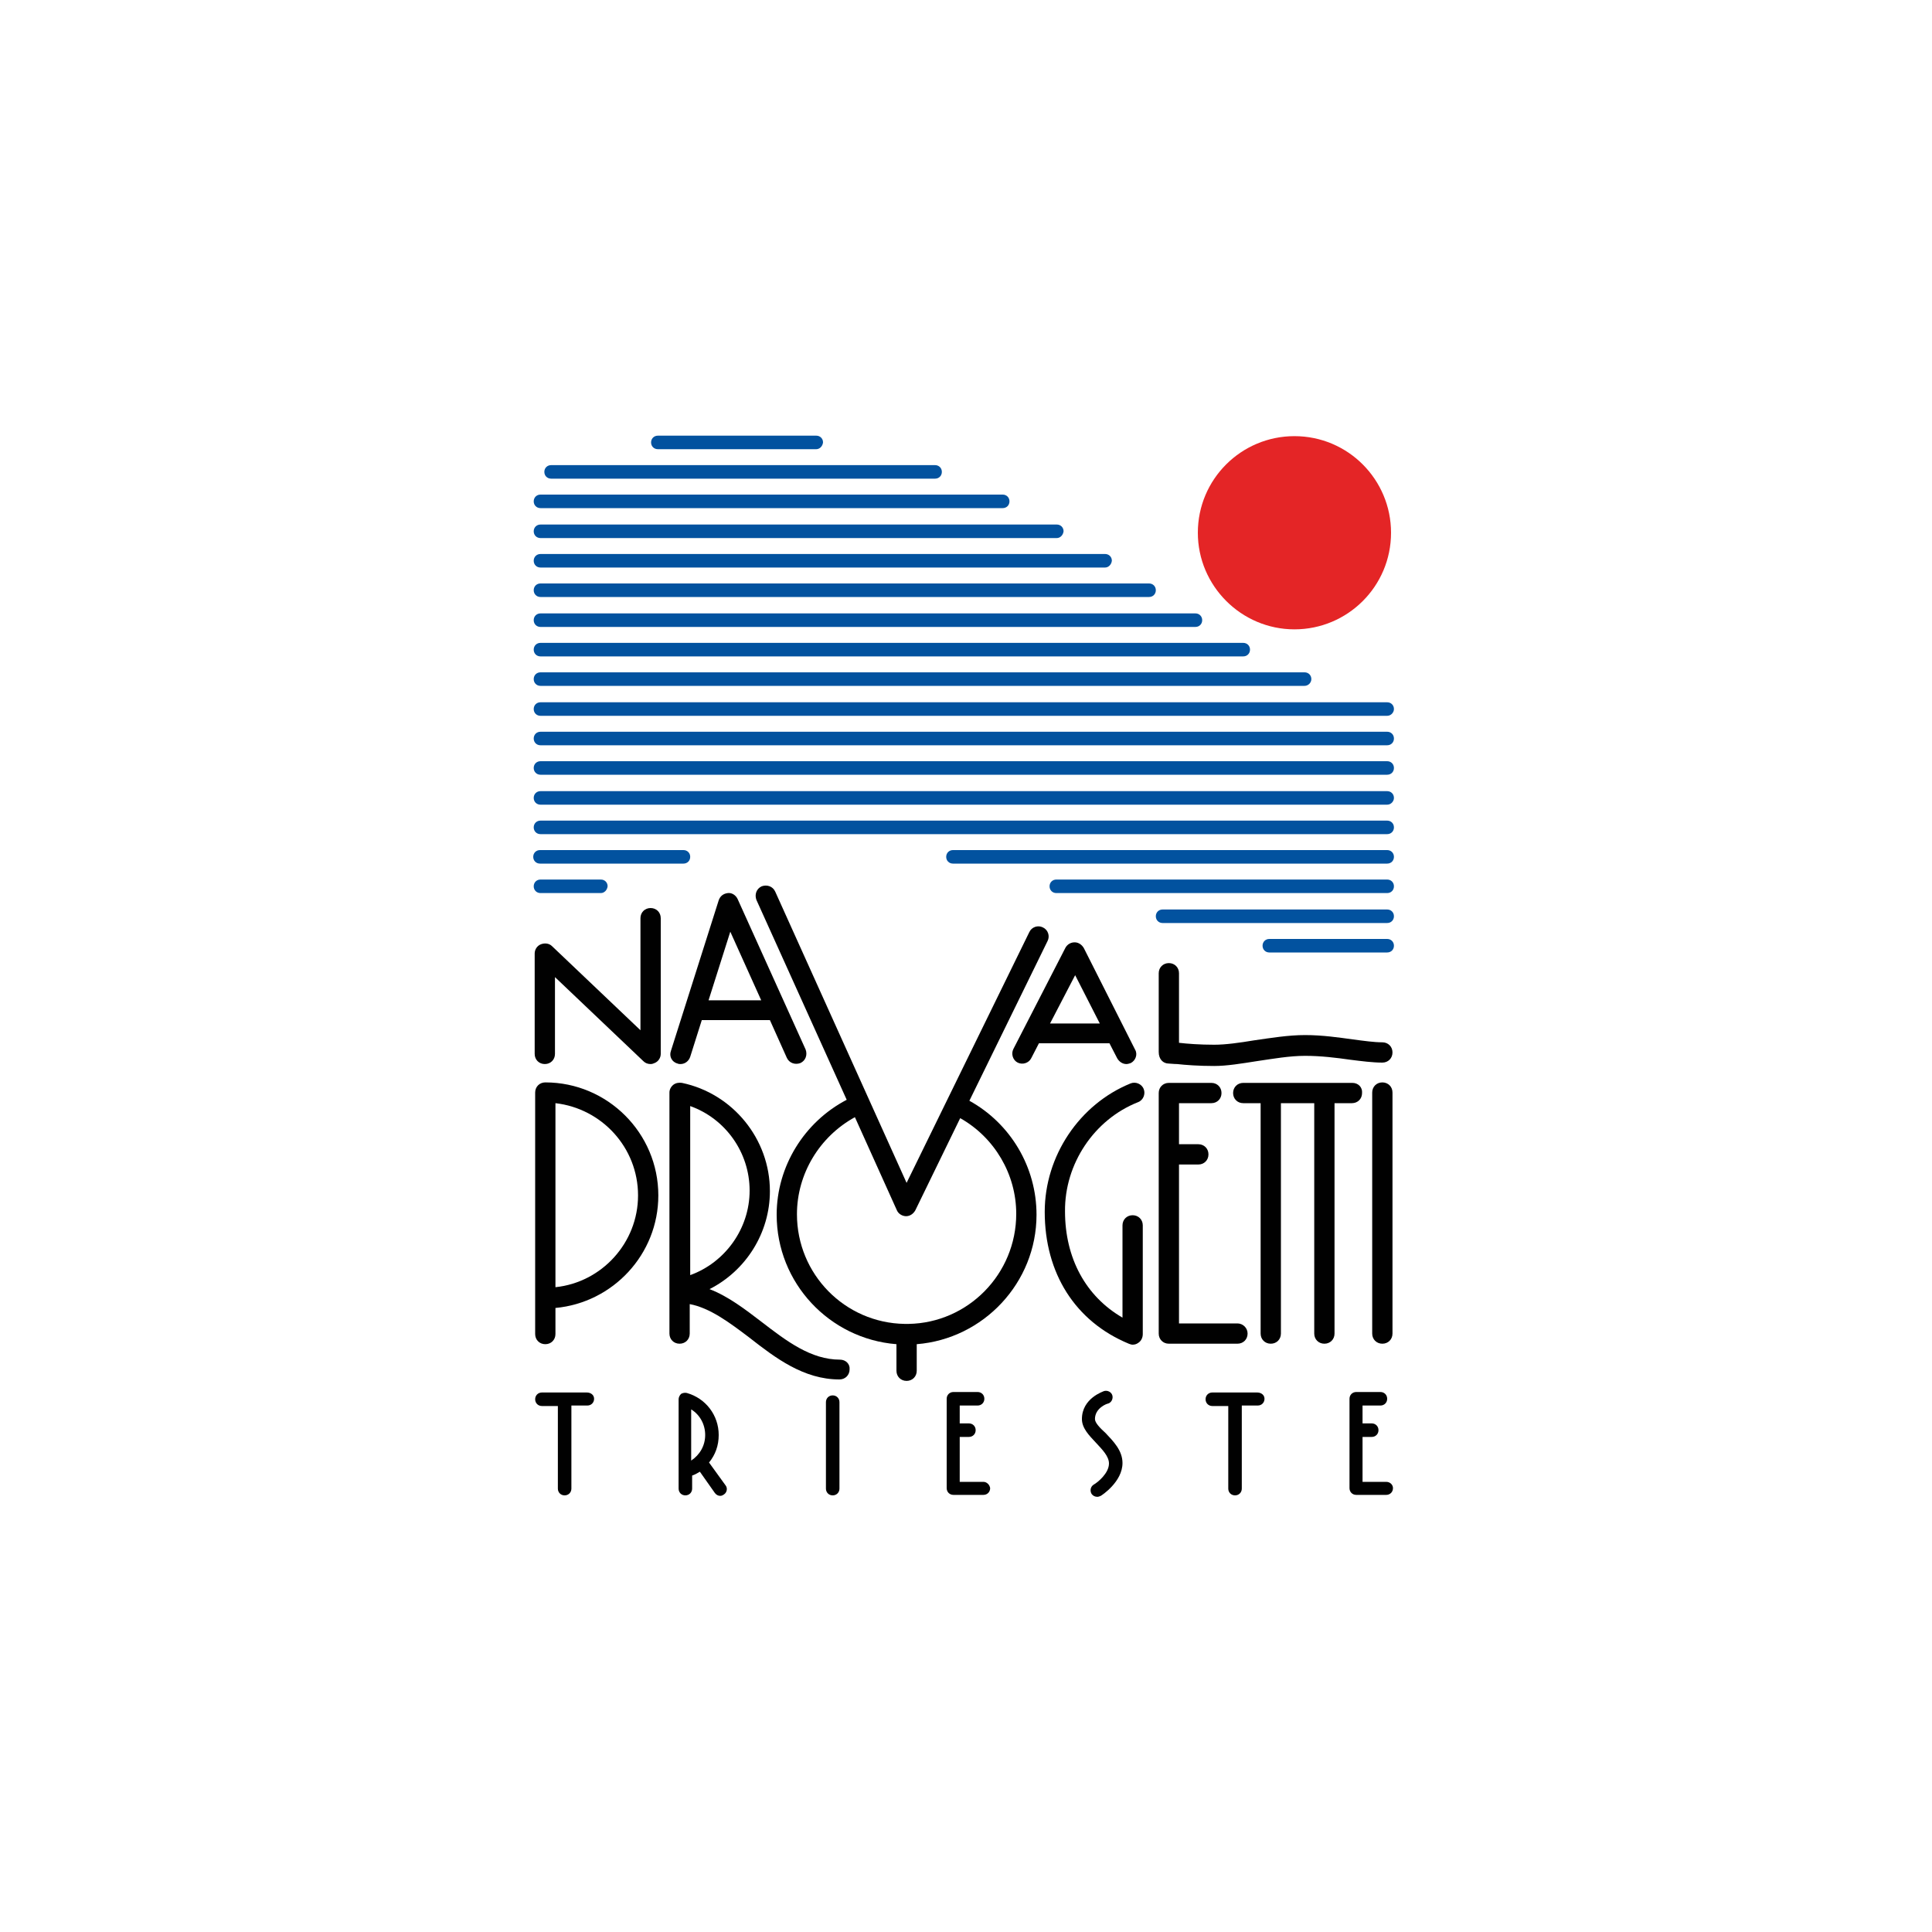<?xml version="1.0" encoding="utf-8"?>
<!-- Generator: Adobe Illustrator 24.0.1, SVG Export Plug-In . SVG Version: 6.00 Build 0)  -->
<svg version="1.1" id="Livello_1" xmlns="http://www.w3.org/2000/svg" xmlns:xlink="http://www.w3.org/1999/xlink" x="0px" y="0px"
	 viewBox="0 0 400 400" style="enable-background:new 0 0 400 400;" xml:space="preserve">
<style type="text/css">
	.st0{fill:#E42526;}
	.st1{fill:#02529F;}
	.st2{fill:#010101;}
</style>
<g id="Livello_2">
	<path class="st0" d="M248,110.3c0-11.1,9-20,20-20c11.1,0,20,9,20,20c0,11.1-9,20-20,20C257,130.3,248,121.3,248,110.3z"/>
	<g>
		<path class="st1" d="M169,93h-32.8c-0.8,0-1.4-0.6-1.4-1.4c0-0.8,0.6-1.4,1.4-1.4H169c0.8,0,1.4,0.6,1.4,1.4
			C170.3,92.4,169.7,93,169,93L169,93z"/>
		<path class="st1" d="M193.6,99.1h-79.5c-0.8,0-1.4-0.6-1.4-1.4c0-0.8,0.6-1.4,1.4-1.4h79.5c0.8,0,1.4,0.6,1.4,1.4
			C195,98.5,194.4,99.1,193.6,99.1L193.6,99.1z"/>
		<path class="st1" d="M207.6,105.2h-95.7c-0.8,0-1.4-0.6-1.4-1.4c0-0.8,0.6-1.4,1.4-1.4h95.7c0.8,0,1.4,0.6,1.4,1.4
			C209,104.6,208.4,105.2,207.6,105.2L207.6,105.2z"/>
		<path class="st1" d="M228.8,117.5H111.9c-0.8,0-1.4-0.6-1.4-1.4c0-0.8,0.6-1.4,1.4-1.4h116.9c0.8,0,1.4,0.6,1.4,1.4
			C230.1,116.9,229.5,117.5,228.8,117.5L228.8,117.5z"/>
		<path class="st1" d="M218.8,111.4H111.9c-0.8,0-1.4-0.6-1.4-1.4c0-0.8,0.6-1.4,1.4-1.4h106.9c0.8,0,1.4,0.6,1.4,1.4
			C220.1,110.8,219.5,111.4,218.8,111.4L218.8,111.4z"/>
		<path class="st1" d="M237.9,123.6h-126c-0.8,0-1.4-0.6-1.4-1.4s0.6-1.4,1.4-1.4h126c0.8,0,1.4,0.6,1.4,1.4
			S238.7,123.6,237.9,123.6L237.9,123.6z"/>
		<path class="st1" d="M247.5,129.8H111.9c-0.8,0-1.4-0.6-1.4-1.4c0-0.8,0.6-1.4,1.4-1.4h135.6c0.8,0,1.4,0.6,1.4,1.4
			C248.9,129.2,248.3,129.8,247.5,129.8L247.5,129.8z"/>
		<path class="st1" d="M257.4,135.9H111.9c-0.8,0-1.4-0.6-1.4-1.4c0-0.8,0.6-1.4,1.4-1.4h145.5c0.8,0,1.4,0.6,1.4,1.4
			C258.8,135.3,258.2,135.9,257.4,135.9L257.4,135.9z"/>
		<path class="st1" d="M270.1,142H111.9c-0.8,0-1.4-0.6-1.4-1.4s0.6-1.4,1.4-1.4h158.2c0.8,0,1.4,0.6,1.4,1.4S270.8,142,270.1,142
			L270.1,142z"/>
		<path class="st1" d="M287.2,148.2H111.9c-0.8,0-1.4-0.6-1.4-1.4c0-0.8,0.6-1.4,1.4-1.4h175.3c0.8,0,1.4,0.6,1.4,1.4
			C288.6,147.5,288,148.2,287.2,148.2L287.2,148.2z"/>
		<path class="st1" d="M287.2,154.3H111.9c-0.8,0-1.4-0.6-1.4-1.4c0-0.8,0.6-1.4,1.4-1.4h175.3c0.8,0,1.4,0.6,1.4,1.4
			C288.6,153.7,288,154.3,287.2,154.3L287.2,154.3z"/>
		<path class="st1" d="M287.2,160.4H111.9c-0.8,0-1.4-0.6-1.4-1.4s0.6-1.4,1.4-1.4h175.3c0.8,0,1.4,0.6,1.4,1.4
			S288,160.4,287.2,160.4L287.2,160.4z"/>
		<path class="st1" d="M287.2,166.6H111.9c-0.8,0-1.4-0.6-1.4-1.4c0-0.8,0.6-1.4,1.4-1.4h175.3c0.8,0,1.4,0.6,1.4,1.4
			C288.6,165.9,288,166.6,287.2,166.6L287.2,166.6z"/>
		<path class="st1" d="M287.2,172.7H111.9c-0.8,0-1.4-0.6-1.4-1.4c0-0.8,0.6-1.4,1.4-1.4h175.3c0.8,0,1.4,0.6,1.4,1.4
			C288.6,172.1,288,172.7,287.2,172.7L287.2,172.7z"/>
		<g>
			<path class="st1" d="M287.2,184.9h-68.5c-0.8,0-1.4-0.6-1.4-1.4c0-0.8,0.6-1.4,1.4-1.4h68.5c0.8,0,1.4,0.6,1.4,1.4
				C288.6,184.3,288,184.9,287.2,184.9L287.2,184.9z"/>
			<path class="st1" d="M124.4,184.9h-12.5c-0.8,0-1.4-0.6-1.4-1.4c0-0.8,0.6-1.4,1.4-1.4h12.5c0.8,0,1.4,0.6,1.4,1.4
				C125.7,184.3,125.1,184.9,124.4,184.9L124.4,184.9z"/>
		</g>
		<path class="st1" d="M287.2,197.2h-24.4c-0.8,0-1.4-0.6-1.4-1.4c0-0.8,0.6-1.4,1.4-1.4h24.4c0.8,0,1.4,0.6,1.4,1.4
			C288.6,196.6,288,197.2,287.2,197.2L287.2,197.2z"/>
		<path class="st1" d="M287.2,191.1h-46.5c-0.8,0-1.4-0.6-1.4-1.4s0.6-1.4,1.4-1.4h46.5c0.8,0,1.4,0.6,1.4,1.4
			S288,191.1,287.2,191.1L287.2,191.1z"/>
		<g>
			<path class="st1" d="M141.5,178.8h-29.7c-0.8,0-1.4-0.6-1.4-1.4c0-0.8,0.6-1.4,1.4-1.4h29.7c0.8,0,1.4,0.6,1.4,1.4
				C142.9,178.2,142.3,178.8,141.5,178.8L141.5,178.8z"/>
			<path class="st1" d="M287.2,178.8h-89.9c-0.8,0-1.4-0.6-1.4-1.4c0-0.8,0.6-1.4,1.4-1.4h89.9c0.8,0,1.4,0.6,1.4,1.4
				C288.6,178.2,288,178.8,287.2,178.8L287.2,178.8z"/>
		</g>
	</g>
	<g>
		<g>
			<path class="st2" d="M280,224.2h-22.6c-1.2,0-2.1,0.9-2.1,2.1c0,1.2,0.9,2.1,2.1,2.1h3.6v47.7c0,1.2,0.9,2.1,2.1,2.1
				c1.2,0,2.1-0.9,2.1-2.1v-47.7h6.9v47.7c0,1.2,0.9,2.1,2.1,2.1c1.2,0,2.1-0.9,2.1-2.1v-47.7h3.6c1.2,0,2.1-0.9,2.1-2.1
				C282.1,225.1,281.2,224.2,280,224.2z"/>
			<path class="st2" d="M134.7,188c-1.2,0-2.1,0.9-2.1,2.1v23.2l-18.3-17.4c-0.6-0.6-1.5-0.7-2.3-0.4c-0.8,0.3-1.3,1.1-1.3,1.9v20.8
				c0,1.2,0.9,2.1,2.1,2.1c1.2,0,2.1-0.9,2.1-2.1v-15.9l18.3,17.4c0.4,0.4,0.9,0.6,1.5,0.6c0.3,0,0.6-0.1,0.8-0.2
				c0.8-0.3,1.3-1.1,1.3-1.9v-28.1C136.8,188.9,135.9,188,134.7,188z"/>
			<path class="st2" d="M140.3,220.2c0.2,0.1,0.4,0.1,0.6,0.1c0.9,0,1.7-0.6,2-1.5l2.4-7.6h13.9c0.1,0,0.2,0,0.2,0l3.5,7.8
				c0.5,1.1,1.7,1.5,2.8,1.1c1.1-0.5,1.5-1.7,1.1-2.8l-14.1-31.2c-0.4-0.8-1.2-1.3-2-1.2c-0.9,0.1-1.6,0.6-1.9,1.5l-9.9,31.2
				C138.5,218.7,139.1,219.9,140.3,220.2z M151.2,192.9l6.4,14.2h-10.9L151.2,192.9z"/>
			<path class="st2" d="M231.3,219.1c0.4,0.7,1.1,1.2,1.9,1.2c0.3,0,0.6-0.1,0.9-0.2c1-0.5,1.5-1.8,0.9-2.8l-10.6-21
				c-0.4-0.7-1.1-1.2-1.9-1.2c-0.8,0-1.5,0.4-1.9,1.1l-10.8,21c-0.5,1-0.1,2.3,0.9,2.8c1,0.5,2.3,0.1,2.8-0.9l1.6-3.1h14.6
				L231.3,219.1z M217.4,211.9l5.2-10l5.1,10H217.4z"/>
			<path class="st2" d="M242,220.2c0.3,0,1,0.1,1.7,0.1c1.8,0.2,4.5,0.4,7.7,0.4c2.6,0,5.6-0.5,8.8-1c3.4-0.5,6.8-1.1,10-1.1
				c3.3,0,6.5,0.4,9.3,0.8c2.4,0.3,4.7,0.6,6.7,0.6c1.2,0,2.1-0.9,2.1-2.1c0-1.2-0.9-2.1-2.1-2.1c-1.7,0-3.8-0.3-6.1-0.6
				c-2.9-0.4-6.3-0.9-9.9-0.9c-3.5,0-7.1,0.6-10.6,1.1c-3,0.5-5.9,0.9-8.2,0.9c-3,0-5.6-0.2-7.3-0.4c0,0,0,0,0,0v-14.4
				c0-1.2-0.9-2.1-2.1-2.1c-1.2,0-2.1,0.9-2.1,2.1v16.3C239.9,219.3,240.8,220.2,242,220.2z"/>
			<path class="st2" d="M112.9,224.1c-1.2,0-2.1,0.9-2.1,2.1v50c0,1.2,0.9,2.1,2.1,2.1c1.2,0,2.1-0.9,2.1-2.1v-5.4
				c11.9-1.1,21.3-11.1,21.3-23.3C136.3,234.6,125.8,224.1,112.9,224.1z M115,266.5v-38.1c9.6,1.1,17.1,9.2,17.1,19.1
				C132.1,257.3,124.6,265.5,115,266.5z"/>
			<path class="st2" d="M173.9,281.5c-6,0-11-3.8-16.2-7.8c-3.4-2.6-6.9-5.3-10.8-6.8c7.5-3.8,12.5-11.6,12.5-20.3
				c0-10.8-7.7-20.2-18.2-22.4c-0.6-0.1-1.3,0-1.8,0.4c-0.5,0.4-0.8,1-0.8,1.6v49.9c0,1.2,0.9,2.1,2.1,2.1c1.2,0,2.1-0.9,2.1-2.1
				v-6.1c4.2,0.8,8.2,3.8,12.3,6.9c5.5,4.3,11.3,8.7,18.7,8.7c1.2,0,2.1-0.9,2.1-2.1C176,282.4,175.1,281.5,173.9,281.5z M142.9,229
				c7.3,2.6,12.3,9.6,12.3,17.5c0,7.9-5.1,14.9-12.3,17.5V229z"/>
			<path class="st2" d="M200.7,227.9l16.2-33.1c0.5-1,0.1-2.3-1-2.8c-1-0.5-2.3-0.1-2.8,1l-25.4,51.9l-27.2-60.3
				c-0.5-1.1-1.7-1.5-2.8-1.1c-1.1,0.5-1.5,1.7-1.1,2.8l18.7,41.4c-8.8,4.6-14.5,13.8-14.5,23.8c0,14.1,10.9,25.7,24.8,26.8v5.5
				c0,1.2,0.9,2.1,2.1,2.1c1.2,0,2.1-0.9,2.1-2.1v-5.5c13.8-1.1,24.8-12.7,24.8-26.8C214.6,241.6,209.2,232.6,200.7,227.9z
				 M188.1,274.1c-0.1,0-0.2,0-0.4,0s-0.3,0-0.4,0c-12.4-0.2-22.3-10.3-22.3-22.7c0-8.4,4.7-16.1,12-20.1l8.7,19.3
				c0.3,0.7,1.1,1.2,1.9,1.2c0,0,0,0,0,0c0.8,0,1.5-0.5,1.9-1.2l9.3-19.1c7.1,4,11.6,11.6,11.6,19.8
				C210.4,263.8,200.4,273.9,188.1,274.1z"/>
			<path class="st2" d="M235.6,228.2c1.1-0.4,1.6-1.7,1.2-2.7c-0.4-1.1-1.7-1.6-2.7-1.2c-10.6,4.3-17.8,15-17.8,26.6
				c0,12.7,6.3,22.7,17.4,27.3c0.3,0.1,0.5,0.2,0.8,0.2c0.4,0,0.8-0.1,1.2-0.4c0.6-0.4,0.9-1.1,0.9-1.8v-22.5c0-1.2-0.9-2.1-2.1-2.1
				c-1.2,0-2.1,0.9-2.1,2.1v19.1c-7.6-4.4-11.9-12.3-11.9-22C220.4,241,226.5,231.8,235.6,228.2z"/>
			<path class="st2" d="M256.2,274h-12.1v-32.9h4c1.2,0,2.1-0.9,2.1-2.1s-0.9-2.1-2.1-2.1h-4v-8.5h6.7c1.2,0,2.1-0.9,2.1-2.1
				c0-1.2-0.9-2.1-2.1-2.1H242c-1.2,0-2.1,0.9-2.1,2.1v49.8c0,1.2,0.9,2.1,2.1,2.1h14.2c1.2,0,2.1-0.9,2.1-2.1
				C258.3,274.9,257.3,274,256.2,274z"/>
			<path class="st2" d="M286.2,224.1c-1.2,0-2.1,0.9-2.1,2.1v49.9c0,1.2,0.9,2.1,2.1,2.1s2.1-0.9,2.1-2.1v-49.9
				C288.3,225,287.4,224.1,286.2,224.1z"/>
		</g>
		<g>
			<path class="st2" d="M121.5,288.3h-9.3c-0.8,0-1.4,0.6-1.4,1.4s0.6,1.4,1.4,1.4h3.3v17.1c0,0.8,0.6,1.4,1.4,1.4
				c0.8,0,1.4-0.6,1.4-1.4V291h3.3c0.8,0,1.4-0.6,1.4-1.4S122.3,288.3,121.5,288.3z"/>
			<path class="st2" d="M146.8,302.8c1.3-1.6,2-3.5,2-5.7c0-4.1-2.7-7.6-6.6-8.7c-0.4-0.1-0.9,0-1.2,0.2c-0.3,0.3-0.5,0.7-0.5,1.1
				v18.5c0,0.8,0.6,1.4,1.4,1.4s1.4-0.6,1.4-1.4v-2.7c0.6-0.2,1.1-0.5,1.6-0.8l3.1,4.4c0.3,0.4,0.7,0.6,1.1,0.6
				c0.3,0,0.5-0.1,0.8-0.3c0.6-0.4,0.8-1.3,0.3-1.9L146.8,302.8z M143.1,291.8c1.8,1.1,2.9,3.1,2.9,5.3c0,2.2-1.1,4.1-2.9,5.3V291.8
				z"/>
			<path class="st2" d="M172.4,288.9c-0.8,0-1.4,0.6-1.4,1.4v17.9c0,0.8,0.6,1.4,1.4,1.4c0.8,0,1.4-0.6,1.4-1.4v-17.9
				C173.8,289.5,173.2,288.9,172.4,288.9z"/>
			<path class="st2" d="M287,306.8h-4.9v-9.3h1.9c0.8,0,1.4-0.6,1.4-1.4c0-0.8-0.6-1.4-1.4-1.4h-1.9v-3.7h3.7c0.8,0,1.4-0.6,1.4-1.4
				c0-0.8-0.6-1.4-1.4-1.4h-5c-0.8,0-1.4,0.6-1.4,1.4v18.5c0,0.8,0.6,1.4,1.4,1.4h6.2c0.8,0,1.4-0.6,1.4-1.4
				C288.4,307.4,287.8,306.8,287,306.8z"/>
			<path class="st2" d="M203.6,306.8h-4.9v-9.3h1.9c0.8,0,1.4-0.6,1.4-1.4c0-0.8-0.6-1.4-1.4-1.4h-1.9v-3.7h3.7
				c0.8,0,1.4-0.6,1.4-1.4c0-0.8-0.6-1.4-1.4-1.4h-5c-0.8,0-1.4,0.6-1.4,1.4v18.5c0,0.8,0.6,1.4,1.4,1.4h6.2c0.8,0,1.4-0.6,1.4-1.4
				C204.9,307.4,204.3,306.8,203.6,306.8z"/>
			<path class="st2" d="M226.7,293.8c0-2.3,2.5-3.2,2.7-3.2c0.7-0.2,1.1-1,0.9-1.7c-0.2-0.7-1-1.1-1.7-0.9c-0.2,0.1-4.6,1.5-4.6,5.8
				c0,1.9,1.5,3.4,2.9,4.9c1.3,1.4,2.7,2.8,2.7,4.3c0,2-2.3,3.9-3.2,4.4c-0.6,0.4-0.8,1.2-0.4,1.9c0.3,0.4,0.7,0.6,1.2,0.6
				c0.2,0,0.5-0.1,0.7-0.2c0.2-0.1,4.5-2.9,4.5-6.8c0-2.6-1.9-4.5-3.5-6.2C227.8,295.7,226.7,294.6,226.7,293.8z"/>
			<path class="st2" d="M260.3,288.3h-9.3c-0.8,0-1.4,0.6-1.4,1.4s0.6,1.4,1.4,1.4h3.3v17.1c0,0.8,0.6,1.4,1.4,1.4
				c0.8,0,1.4-0.6,1.4-1.4V291h3.3c0.8,0,1.4-0.6,1.4-1.4S261.1,288.3,260.3,288.3z"/>
		</g>
	</g>
</g>
</svg>
